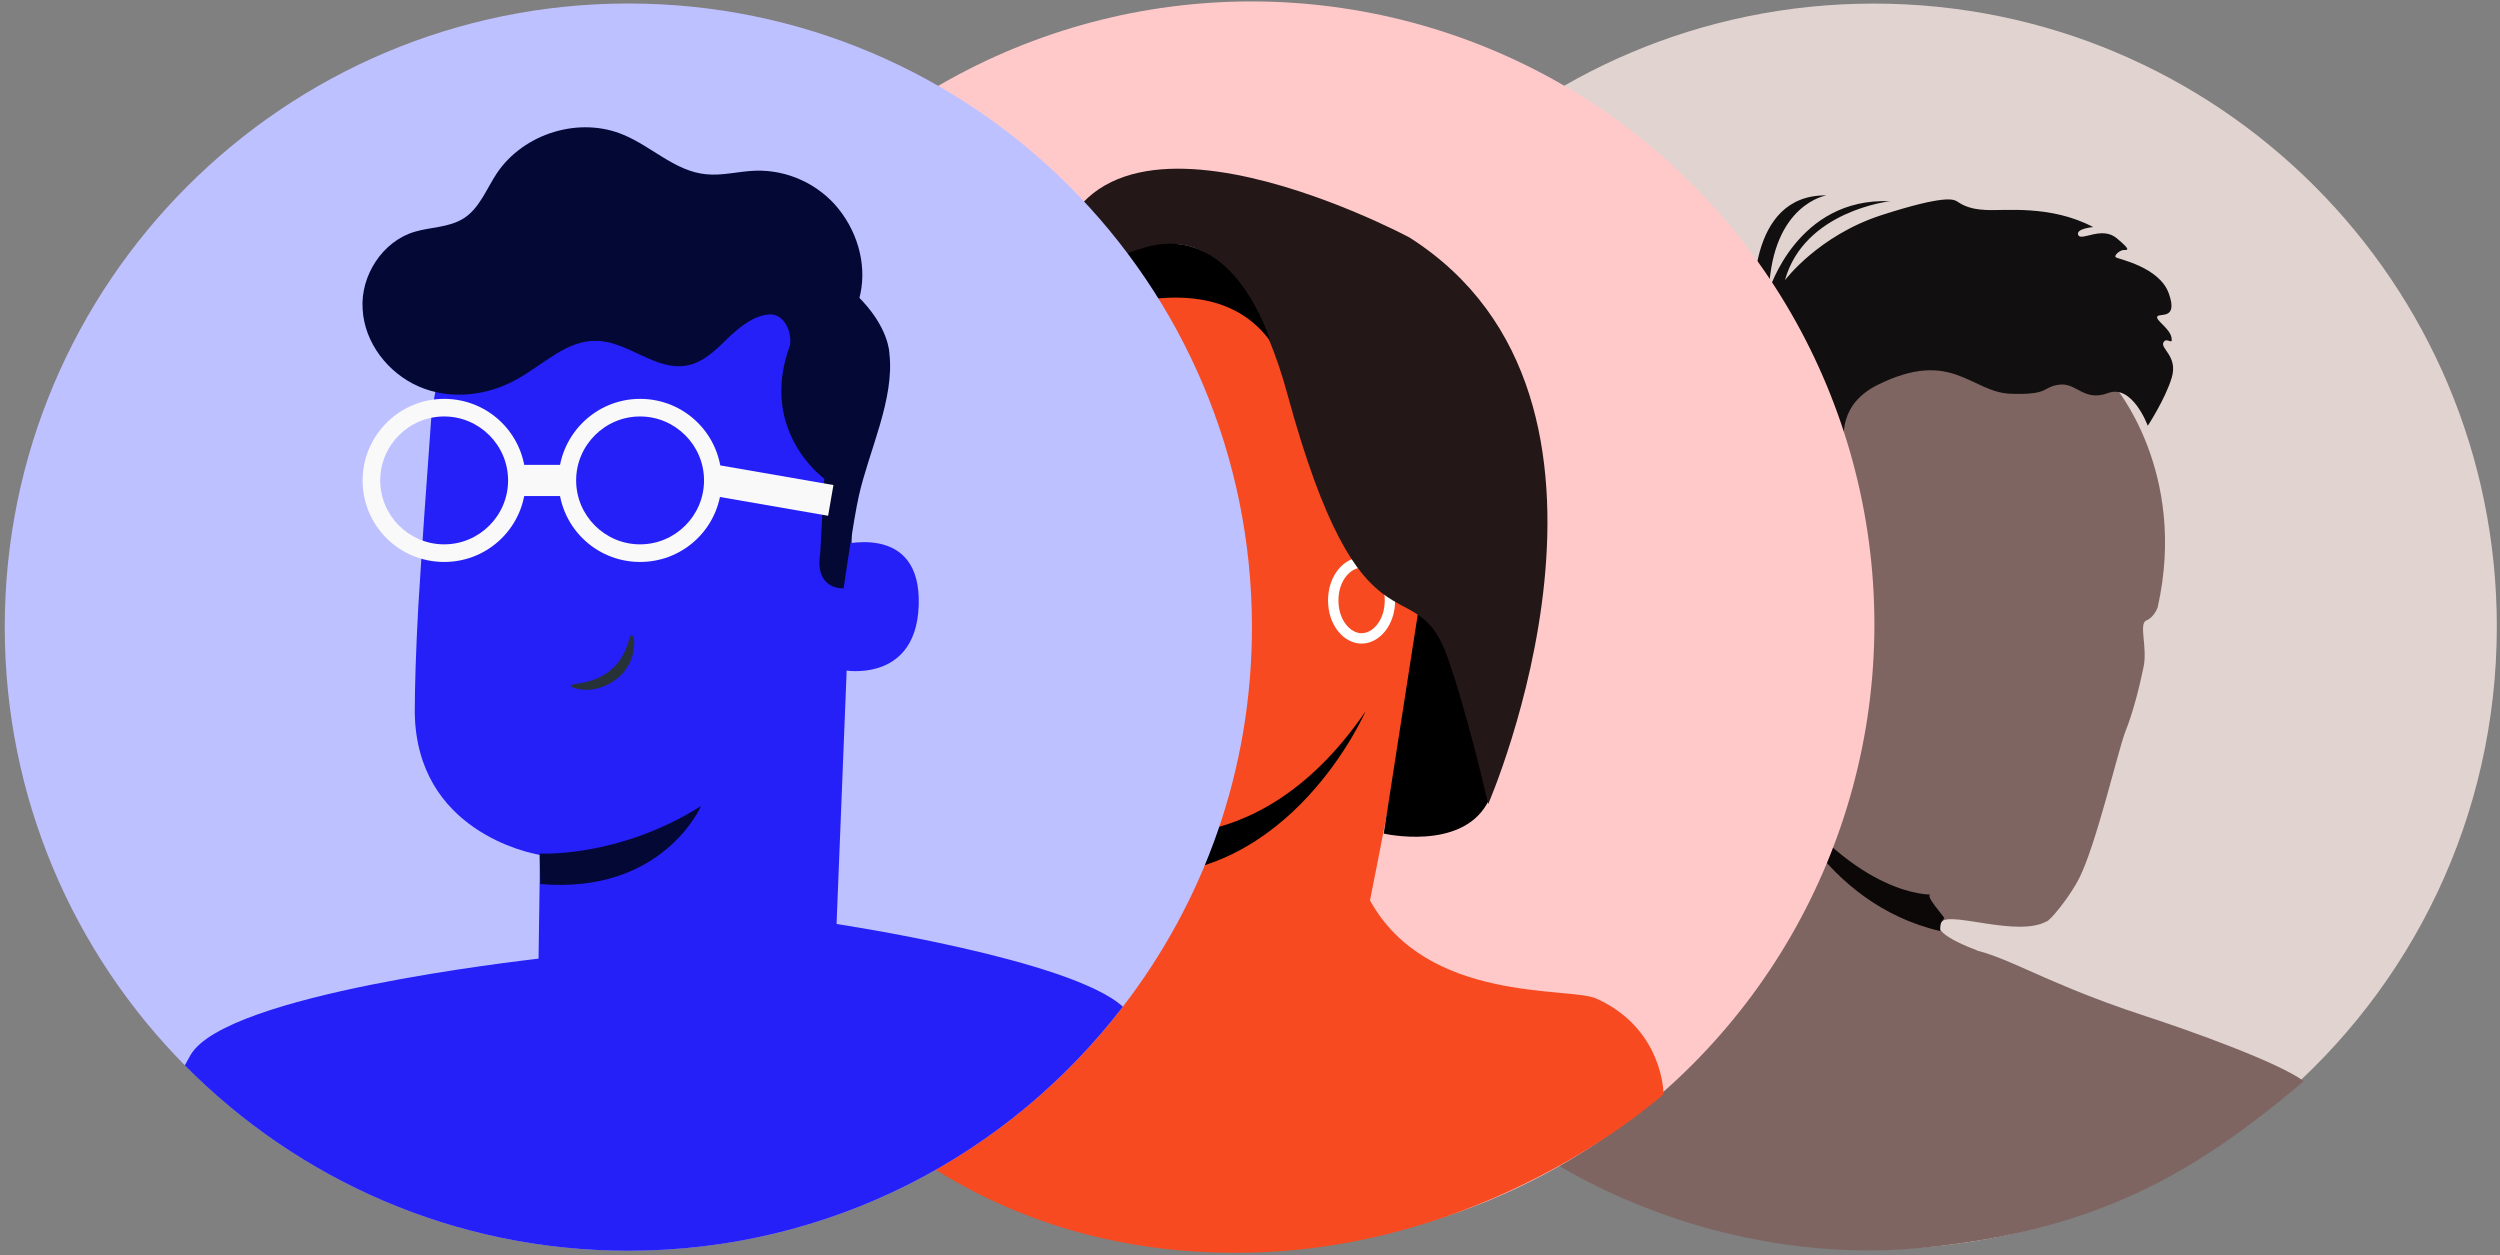 <svg width="237" height="119" viewBox="0 0 237 119" fill="none" xmlns="http://www.w3.org/2000/svg">
<rect x="0" y="0" width="237" height="119" fill="#808080" stroke="none"/>
<g clip-path="url(#clip0_1401_52275)">
<path d="M118.568 59.405C118.568 75.241 124.813 89.628 134.956 100.22C145.72 111.467 160.866 118.437 177.634 118.437C192.193 118.437 205.545 113.158 215.826 104.429C228.592 93.63 236.699 77.449 236.699 59.405C236.699 26.768 210.272 0.34 177.634 0.34C144.996 0.34 118.568 26.768 118.568 59.405Z" fill="#E0D3D0"/>
<path d="M131.644 96.341C144.668 113.306 165.414 119.928 182.113 118.306C198.811 116.685 208.113 111.22 218.395 102.491C215.979 100.697 207.567 97.687 203.427 96.341C192.525 92.788 189.213 89.786 185.107 89.821C184.348 89.821 183.899 89.821 183.899 89.821L183.865 89.786L179.552 84.473L174.446 78.159L168.926 71.328C168.926 71.328 165.821 77.4 163.854 78.021C163.751 78.056 163.682 78.09 163.578 78.159C163.199 78.435 162.819 79.022 162.336 79.781C160.266 83.127 156.851 90.235 149.226 92.719C147.156 93.374 133.748 95.927 131.644 96.341Z" fill="#7E6562"/>
<path d="M200.406 36.532C200.406 36.532 207.444 44.708 204.546 57.577C204.546 57.577 204.236 58.509 203.477 58.819C202.718 59.13 203.615 61.407 203.201 63.27C202.821 65.133 202.2 67.582 201.476 69.376C200.786 71.171 198.758 79.942 197.117 83.242C196.278 84.928 194.316 87.359 193.994 87.359C191.268 88.842 185.019 86.427 184.087 87.359C182.62 88.405 187.497 90.118 187.497 90.118C177.837 90.187 159.626 89.284 161.213 85.937C161.213 85.937 161.541 80.335 162.835 79.01C163.751 77.193 165.215 73.386 165.215 69.204C165.215 69.204 162.455 71.55 159.315 61.096C156.176 50.642 162.835 52.471 162.835 52.471L174.254 49.401L174.565 35.911L188.848 34.289L192.402 36.808L195.369 35.704L200.406 36.532Z" fill="#7E6562"/>
<path d="M203.61 40.363C203.61 40.363 202.161 36.396 199.849 37.258C197.538 38.121 196.882 36.258 195.226 36.465C193.57 36.672 194.364 37.465 190.603 37.327C186.843 37.189 185.048 33.015 178.045 36.465C171.041 39.915 177.596 48.16 176.596 49.368C175.595 50.575 170.248 52.335 170.006 55.647C169.73 58.959 169.937 60.236 170.006 61.478C170.075 62.685 171.041 63.651 170.489 63.927C169.937 64.203 166.487 63.72 166.487 63.72C166.487 63.72 166.59 61.34 166.452 59.649C166.349 58.442 165.693 56.13 165.383 55.613C164.003 53.267 163.037 53.094 162.588 52.784C162.14 52.439 160.242 51.956 159.138 53.853C159.138 53.853 156.93 48.126 156.827 45.228C156.723 42.33 157.689 34.36 165.624 29.944C165.624 29.944 163.727 27.598 156.827 33.463C156.827 33.463 163.347 26.977 166.28 29.047C166.28 29.047 165.521 18.421 173.146 18.524C173.146 18.524 168.04 19.318 167.695 27.563C167.695 27.563 170.351 18.697 179.183 19.076C179.183 19.076 171.041 19.973 169.213 26.563C169.213 26.563 172.387 22.319 178.39 20.387C184.393 18.455 185.186 18.904 185.497 19.076C185.808 19.249 186.463 19.835 188.257 19.904C190.051 20.008 194.364 19.387 198.435 21.526C198.435 21.526 196.744 21.664 197.02 22.285C197.296 22.906 199.263 21.388 200.677 22.595C202.092 23.768 201.678 23.699 201.333 23.699C200.988 23.699 200.367 24.217 200.574 24.389C200.781 24.562 204.714 25.286 205.611 27.839C206.508 30.392 204.68 29.634 204.507 30.013C204.335 30.358 205.68 31.117 205.853 31.98C206.025 32.842 205.404 31.876 205.094 32.463C204.783 33.049 206.474 33.774 205.887 35.775C205.301 37.776 203.61 40.363 203.61 40.363Z" fill="#110F0F"/>
<path d="M183.055 84.801C183.055 84.801 176.164 85.101 168.454 74.426C168.454 74.426 172.661 85.67 183.935 88.264C183.935 88.126 183.935 88.506 183.935 88.264C183.9 87.264 184.174 87.373 184.312 87.028C184.312 86.89 182.365 84.801 183.055 84.801Z" fill="#0C0808"/>
</g>
<circle cx="118.63" cy="59.2" r="59.063" fill="#FFC9CA"/>
<path d="M105.795 78.48C105.795 78.48 111.978 91.111 98.737 94.172C85.496 97.237 80.016 103.723 80.016 103.723C80.016 103.723 93.177 119.77 119.543 118.716C142.259 117.807 157.707 103.723 157.707 103.723C157.707 103.723 157.707 97.529 151.332 94.664C148.783 93.517 135.27 95.155 129.876 85.357C129.876 85.357 135.07 59.614 134.558 57.304C134.046 54.995 105.795 78.48 105.795 78.48Z" fill="#F74A21"/>
<path d="M134.549 57.309L131.176 79.024C131.176 79.024 138.43 80.688 140.971 76.188C144.216 70.434 134.549 57.309 134.549 57.309Z" fill="black"/>
<path d="M122.044 29.759C118.379 28.052 100.392 20.8 95.874 40.548C95.702 41.3 95.734 42.083 95.971 42.818C96.555 44.636 97.555 48.852 96.651 54.503C95.426 62.155 101.965 76.437 103.637 77.644C104.518 78.275 123.129 85.728 134.165 58.303C144.032 33.779 127.086 30.546 123.393 30.139C122.924 30.087 122.468 29.959 122.044 29.759Z" fill="#F74A21"/>
<path d="M131.766 56.925C131.766 59.033 130.455 60.521 129.079 60.521C127.702 60.521 126.391 59.033 126.391 56.925C126.391 54.816 127.702 53.329 129.079 53.329C130.455 53.329 131.766 54.816 131.766 56.925Z" stroke="white" stroke-width="0.985"/>
<path d="M105.789 78.483C105.789 78.483 118.742 83.114 129.454 67.434C129.454 67.434 122.379 83.754 107.09 82.934C107.094 82.938 106.845 80.605 105.789 78.483Z" fill="black"/>
<path d="M100.608 30.994C102.753 28.097 107.571 22.37 112.285 23.238C116.75 24.061 120.091 30.199 122.028 37.304C129.139 63.442 134.093 53.516 137.21 62.259C139.091 67.522 141.082 76.225 141.082 76.225C141.082 76.225 157.764 37.89 133.632 22.523C133.632 22.523 100.608 4.785 99.621 27.775C99.621 27.775 78.984 40.86 97.003 50.655C97.103 49.156 96.983 47.973 96.863 47.202C96.319 43.202 96.014 43.793 95.762 41.488C95.73 41.184 95.83 40.425 96.267 39.01C96.771 37.372 97.899 34.486 100.608 30.994Z" fill="#231817"/>
<path d="M100.695 30.902C100.695 30.902 114.344 23.969 120.438 32.365C120.438 32.365 117.171 21.34 108.986 23.345C102.624 24.904 100.875 29.1 100.875 29.1L100.695 30.902Z" fill="black"/>
<path d="M100.695 30.902C100.695 30.902 87.302 39.07 97.002 50.655C97.062 49.072 96.95 47.798 96.83 46.907C96.662 45.644 96.397 44.481 96.397 44.481C96.025 42.843 95.773 42.451 95.765 41.492C95.761 41.224 95.777 40.661 96.185 39.29C96.73 37.456 97.422 36.049 97.838 35.258C98.45 34.091 99.367 32.565 100.695 30.902Z" fill="black"/>
<path d="M0.45 59.449C0.45 75.632 6.957 90.314 17.523 100.992C28.257 111.836 43.105 118.566 59.567 118.566C78.698 118.566 95.66 109.501 106.449 95.43C114.123 85.476 118.684 73.018 118.684 59.449C118.684 26.804 92.212 0.332 59.567 0.332C26.922 0.332 0.45 26.804 0.45 59.449Z" fill="#BEC1FF"/>
<path d="M17.52 100.998C28.253 111.842 43.102 118.572 59.563 118.572C78.694 118.572 95.656 109.507 106.445 95.436C101.551 90.932 79.306 87.595 79.306 87.595L80.251 63.904V63.57L80.752 51.502V50.779L81.03 43.216C81.419 38.489 80.696 33.928 78.972 30.147C76.247 24.252 71.075 20.136 63.679 19.691H62.566C55.337 19.691 48.886 23.251 44.937 28.756C43.157 31.203 41.878 34.095 41.267 37.154C41.1 37.988 40.989 38.822 40.877 39.712C40.432 45.718 39.988 52.114 39.654 57.508C39.431 61.568 39.32 65.127 39.32 67.574C39.487 78.753 50.165 80.866 51.11 81.033C51.166 81.033 51.166 81.033 51.166 81.033V81.255V83.09L51.055 90.876C49.331 91.099 21.468 94.213 18.076 99.997C17.909 100.275 17.742 100.609 17.52 100.998Z" fill="#2520F8"/>
<path d="M51.167 80.915C51.167 80.915 58.62 81.36 66.461 76.41C66.461 76.41 62.846 84.808 51.223 83.807L51.167 80.915Z" fill="#030834"/>
<path d="M59.847 60.223C59.569 60.223 59.569 62.169 57.845 63.559C56.177 64.95 54.12 64.727 54.12 65.005C54.064 65.116 54.565 65.339 55.454 65.394C56.288 65.45 57.567 65.116 58.568 64.282C59.569 63.448 60.014 62.336 60.07 61.502C60.237 60.723 60.014 60.223 59.847 60.223Z" fill="#263238"/>
<path d="M79.309 51.778C79.531 51.667 87.372 49.387 87.094 57.394C86.816 65.402 78.864 63.511 78.864 63.233C78.864 63.011 79.309 51.778 79.309 51.778Z" fill="#2520F8"/>
<path d="M74.083 28.081L40.771 28.859C41.772 26.579 43.663 24.688 45.665 23.187C50.003 19.905 55.342 17.848 60.736 17.792C66.186 17.625 77.253 24.243 81.202 27.969C84.316 30.973 84.316 33.531 84.316 33.531C84.817 37.813 82.37 42.763 81.424 46.989C80.924 49.158 79.978 55.776 79.978 55.776C78.143 55.776 77.42 54.33 77.754 52.495L78.143 45.376C78.143 45.376 71.914 40.927 74.862 32.808C75.307 32.252 76.308 29.304 74.083 28.081Z" fill="#030834"/>
<path d="M81.427 28.418C82.261 25.47 81.427 22.245 79.536 19.853C77.645 17.462 74.642 16.072 71.583 16.183C70.026 16.238 68.469 16.683 66.912 16.517C64.02 16.238 61.795 13.903 59.126 12.79C54.955 11.011 49.672 12.624 47.114 16.405C46.112 17.907 45.445 19.798 43.888 20.743C42.498 21.577 40.829 21.522 39.328 21.967C36.269 22.856 34.156 26.138 34.378 29.308C34.545 32.477 36.77 35.369 39.717 36.648C42.664 37.928 46.168 37.538 48.949 35.981C51.507 34.591 53.731 32.199 56.623 32.311C59.627 32.422 62.185 35.203 65.132 34.646C66.634 34.368 67.857 33.2 68.969 32.088C70.082 31.032 71.416 29.919 72.918 29.808C74.475 29.697 75.309 31.866 74.753 33.312L81.427 28.418Z" fill="#030834"/>
<path d="M60.68 39.481C57.343 39.481 54.618 42.206 54.618 45.543C54.618 48.88 57.343 51.605 60.68 51.605C64.017 51.605 66.742 48.88 66.742 45.543C66.742 42.206 64.017 39.481 60.68 39.481ZM60.68 37.812C64.962 37.812 68.41 41.261 68.41 45.543C68.41 49.825 64.962 53.273 60.68 53.273C56.398 53.273 52.95 49.825 52.95 45.543C52.95 41.316 56.398 37.812 60.68 37.812Z" fill="#F9F9F9"/>
<path d="M42.106 39.481C38.769 39.481 36.044 42.206 36.044 45.543C36.044 48.88 38.769 51.605 42.106 51.605C45.443 51.605 48.167 48.88 48.167 45.543C48.167 42.206 45.443 39.481 42.106 39.481ZM42.106 37.812C46.388 37.812 49.836 41.261 49.836 45.543C49.836 49.825 46.388 53.273 42.106 53.273C37.824 53.273 34.376 49.825 34.376 45.543C34.376 41.316 37.824 37.812 42.106 37.812Z" fill="#F9F9F9"/>
<path d="M53.672 45.547H49.334" stroke="#F9F9F9" stroke-width="2.956" stroke-miterlimit="10"/>
<path d="M67.858 45.547L78.758 47.438" stroke="#F9F9F9" stroke-width="2.956" stroke-miterlimit="10"/>
<defs>
<clipPath id="clip0_1401_52275">
<rect width="118.131" height="118.235" fill="white" transform="matrix(-1 0 0 1 236.707 0.336)"/>
</clipPath>
</defs>
</svg>
